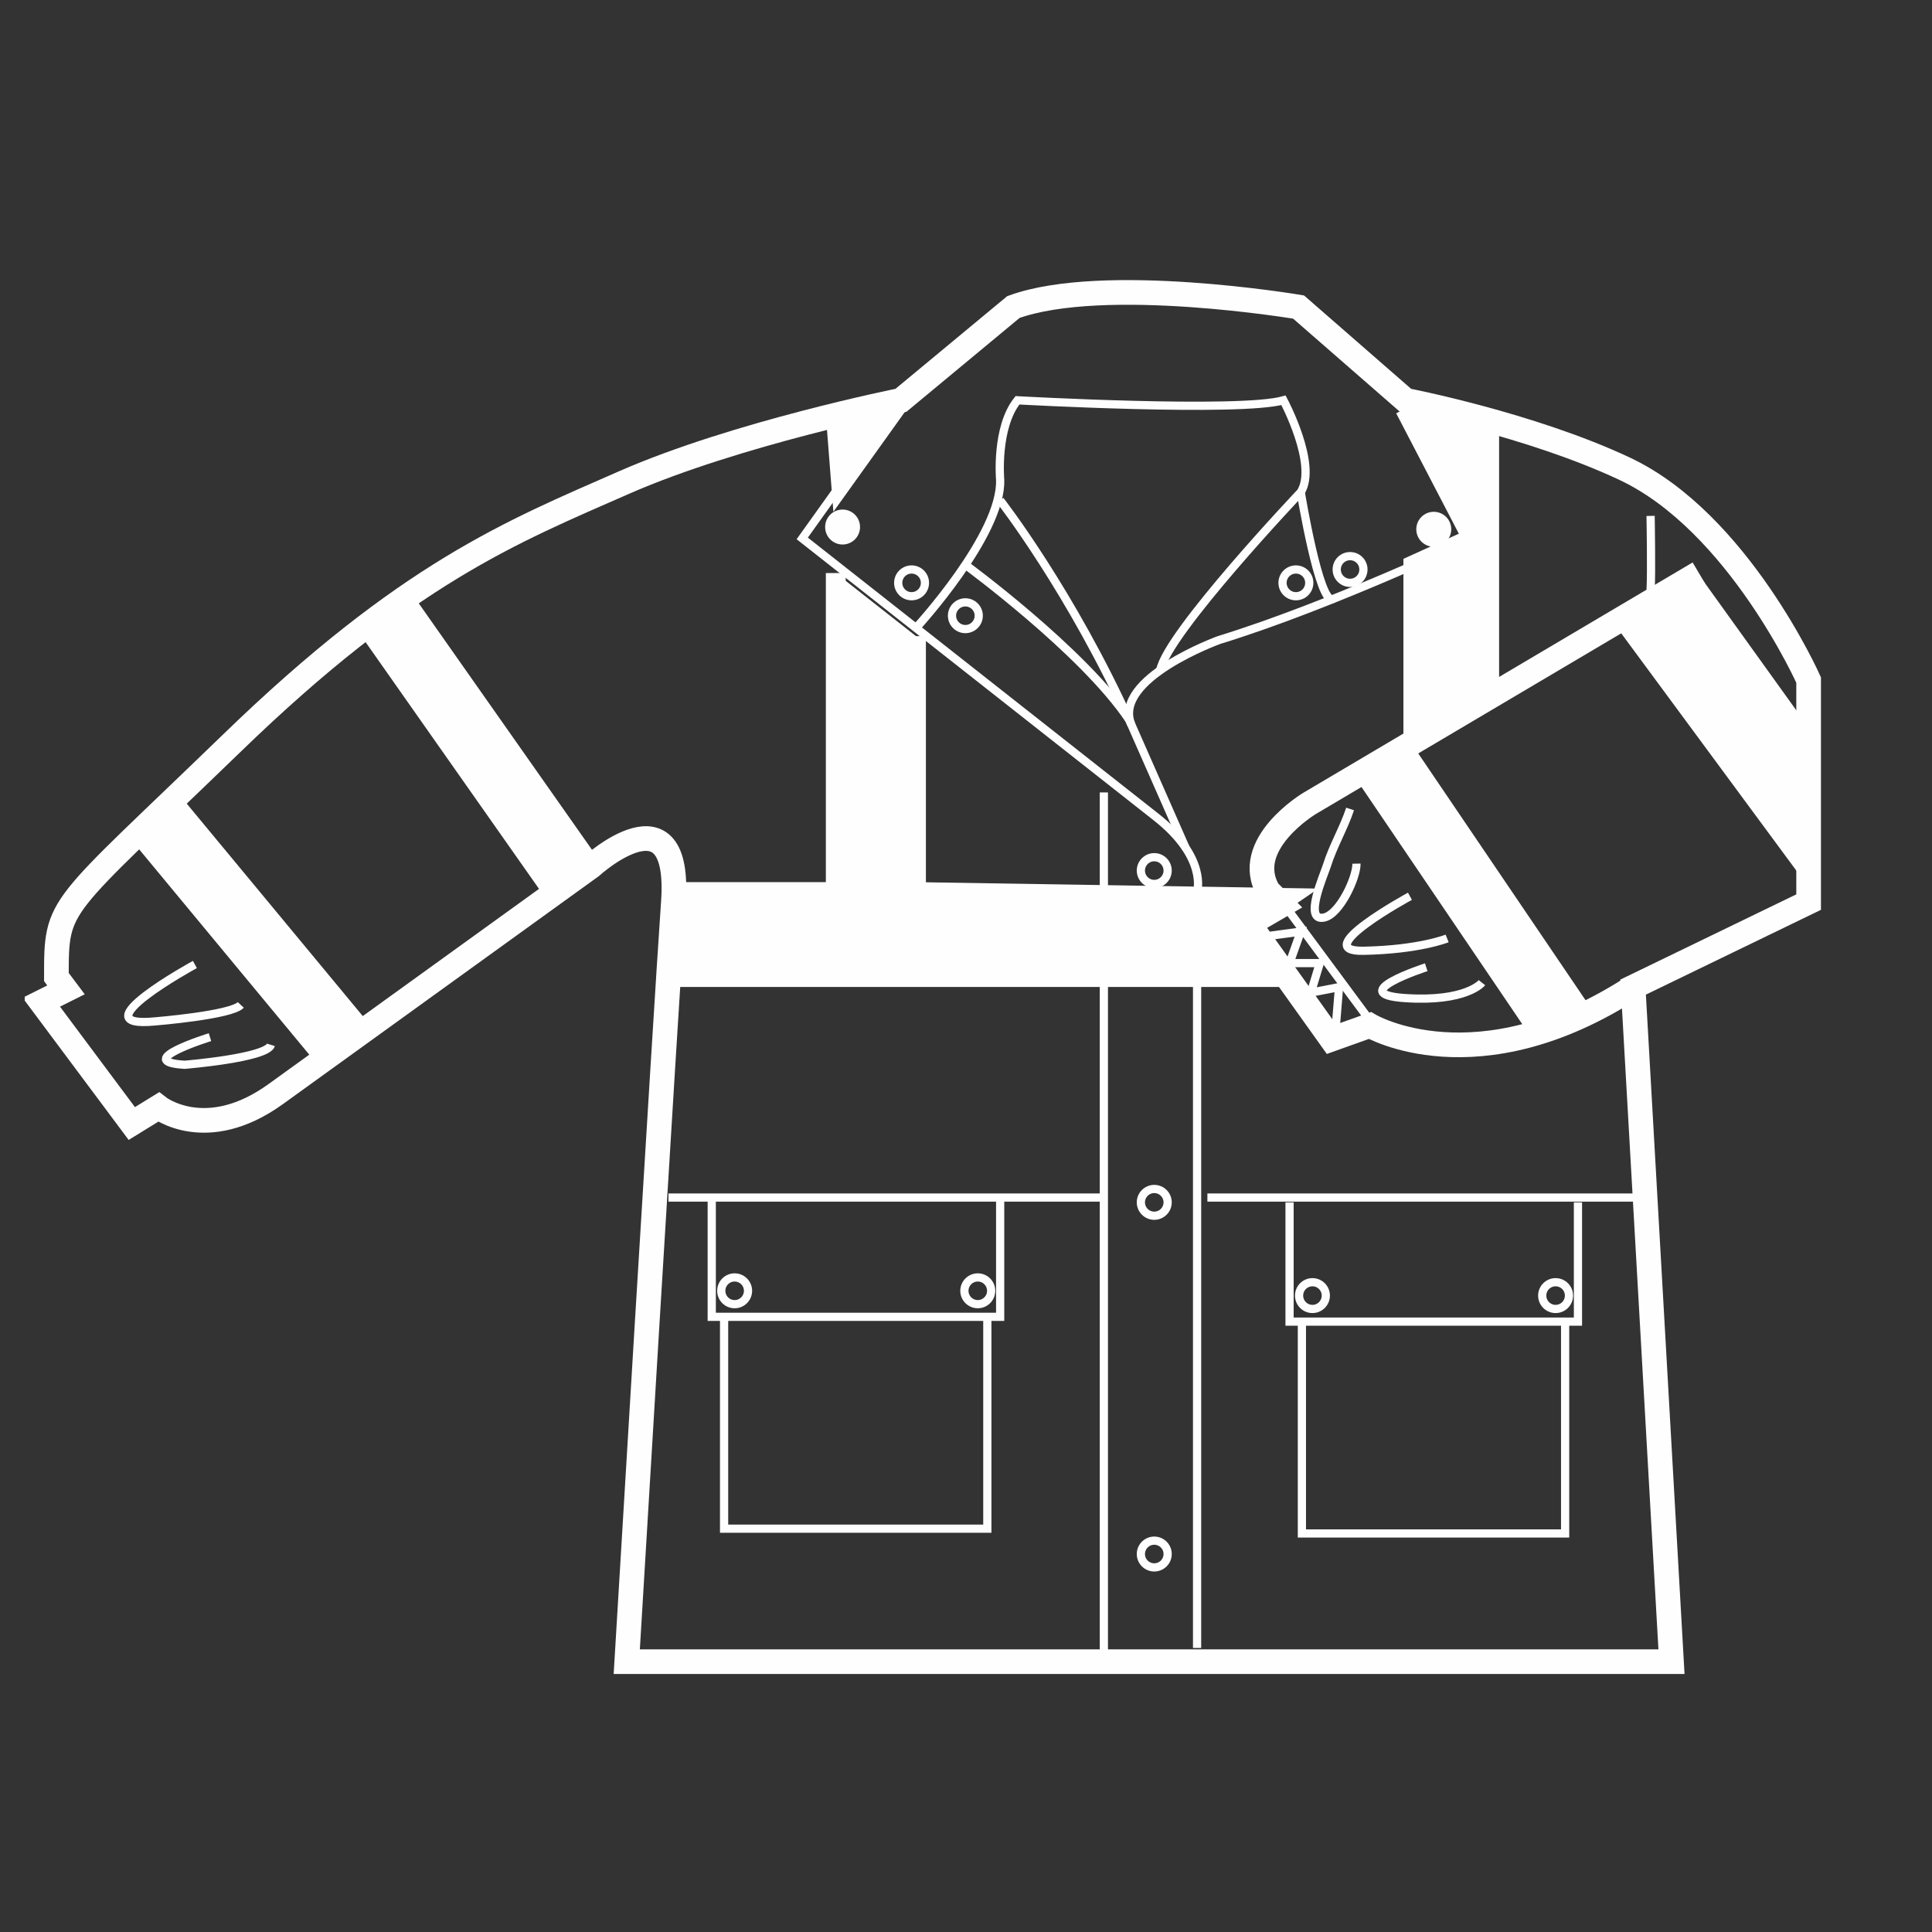 <?xml version="1.0" encoding="UTF-8"?>
<!DOCTYPE svg PUBLIC "-//W3C//DTD SVG 1.1//EN" "http://www.w3.org/Graphics/SVG/1.1/DTD/svg11.dtd">
<svg version="1.1" xmlns="http://www.w3.org/2000/svg" xmlns:xlink="http://www.w3.org/1999/xlink" x="0" y="0" width="500" height="500" viewBox="0, 0, 500, 500">
  <rect x="0" y="0" width="500" height="500" fill="#333333" stroke="none"/>
  <defs>
    <clipPath id="Clip_1">
      <path d="M493.605,466.605 L493.605,33.395 L57.105,33.395 C31.051,47.972 6.395,75.558 6.395,127.816 L6.395,466.605 L493.605,466.605 z"/>
    </clipPath>
  </defs>
  <g id="Calque_1">
    <g clip-path="url(#Clip_1)">
      <path d="M71.367,283.142 L152.984,224.244 C152.984,224.244 176.398,202.947 174.273,233.463 C172.141,263.978 162.203,430.041 162.203,430.041 L432.578,430.041 L422.648,255.463 L468.07,233.463 L468.07,175.986 C468.07,175.986 449.852,135.158 420.516,121.338 C396.031,109.806 363.742,103.595 363.742,103.595 L336.07,79.463 C336.07,79.463 285.68,70.955 262.266,79.463 L233.172,103.595 C233.172,103.595 190.586,112.119 161.492,124.884 C132.391,137.658 105.43,148.306 60.016,192.306 C14.594,236.299 14.594,233.236 14.594,252.861 L17.078,256.174 L10.688,259.369 L34.109,290.767 L41.023,286.509 C41.023,286.509 53.328,296.158 71.367,283.142 z" fill-opacity="0" stroke="#FEFEFE" stroke-width="6.383"/>
      <path d="M439.674,148.306 L338.909,207.923 C338.909,207.923 321.166,218.556 328.26,230.627 L331.815,234.173 L323.291,239.134 L344.58,268.947 L354.518,265.4 C354.518,265.4 382.198,281.72 422.651,255.463" fill-opacity="0" stroke="#FEFEFE" stroke-width="6.383"/>
      <path d="M40.12,211.423 L88.995,270.407" fill-opacity="0" stroke="#FEFEFE" stroke-width="17.031"/>
      <path d="M99.589,158.453 L148.23,227.656" fill-opacity="0" stroke="#FEFEFE" stroke-width="17.031"/>
      <path d="M357.899,196.681 L404.251,265.048" fill-opacity="0" stroke="#FEFEFE" stroke-width="17.031"/>
      <path d="M419.388,159.508 L467.567,224.797 L467.567,192.157 L436.739,149.25 z" fill="#FEFEFE"/>
      <path d="M419.888,160.008 L468.067,225.297 L468.067,192.657 L437.239,149.75 L419.888,160.008 z" fill-opacity="0" stroke="#FEFEFE" stroke-width="5.133"/>
      <g>
        <path d="M285.68,430.041 L285.68,205.081" fill="#FEFEFE"/>
        <path d="M285.68,430.041 L285.68,205.081" fill-opacity="0" stroke="#FEFEFE" stroke-width="2.125"/>
      </g>
      <path d="M309.805,426.491 L309.805,230.858 C309.805,230.858 312.649,222.03 299.165,211.421 C285.68,200.819 207.618,139.343 207.618,139.343 L233.173,103.593" fill-opacity="0" stroke="#FEFEFE" stroke-width="2.125"/>
      <path d="M361.43,101.578 L381.079,139.344 C381.079,139.344 344.579,156.696 315.493,165.633 C315.493,165.633 287.813,175.649 292.782,187.524 L306.86,219.469" fill-opacity="0" stroke="#FEFEFE" stroke-width="2.125"/>
      <path d="M237.057,162.518 C237.057,162.518 259.315,138.37 258.838,124.175 C258.838,124.175 257.643,110.698 263.323,103.596 C263.323,103.596 320.807,106.792 332.166,103.596 C332.166,103.596 341.088,120.276 336.635,127.37 C336.635,127.37 302.041,163.87 300.26,173.471" fill-opacity="0" stroke="#FEFEFE" stroke-width="2.125"/>
      <path d="M258.841,129.499 C258.841,129.499 277.232,153.07 292.779,187.523" fill-opacity="0" stroke="#FEFEFE" stroke-width="2.125"/>
      <path d="M249.84,146.17 C249.84,146.17 280.23,168.42 292.184,186.216" fill-opacity="0" stroke="#FEFEFE" stroke-width="2.125"/>
      <path d="M336.634,127.368 C336.634,127.368 341.408,156.462 344.908,155.048" fill-opacity="0" stroke="#FEFEFE" stroke-width="2.125"/>
      <path d="M231.112,105.281 L215.799,106.913 L217.19,124.734 z" fill="#FEFEFE"/>
      <path d="M231.612,105.781 L216.299,107.413 L217.69,125.234 L231.612,105.781 z" fill-opacity="0" stroke="#FEFEFE" stroke-width="5.133"/>
      <g>
        <path d="M216.298,148.307 L216.298,230.861 L176.4,230.861 L173.002,252.861 L333.103,252.861 L323.291,239.135 L333.103,232.4 L237.056,230.861 L237.056,164.627" fill="#FEFEFE"/>
        <path d="M216.298,148.307 L216.298,230.861 L176.4,230.861 L173.002,252.861 L333.103,252.861 L323.291,239.135 L333.103,232.4 L237.056,230.861 L237.056,164.627" fill-opacity="0" stroke="#FEFEFE" stroke-width="5.133"/>
      </g>
      <g>
        <path d="M367.652,105.781 L385.402,108.82 L385.402,180.406 L365.769,192.023 L365.769,146.281 L381.073,139.335 L363.612,105.781" fill="#FEFEFE"/>
        <path d="M367.652,105.781 L385.402,108.82 L385.402,180.406 L365.769,192.023 L365.769,146.281 L381.073,139.335 L363.612,105.781" fill-opacity="0" stroke="#FEFEFE" stroke-width="5.133"/>
      </g>
      <g>
        <path d="M285.68,309.928 L173.001,309.928" fill="#FEFEFE"/>
        <path d="M285.68,309.928 L173.001,309.928" fill-opacity="0" stroke="#FEFEFE" stroke-width="2.125"/>
      </g>
      <g>
        <path d="M312.47,309.928 L425.744,309.928" fill="#FEFEFE"/>
        <path d="M312.47,309.928 L425.744,309.928" fill-opacity="0" stroke="#FEFEFE" stroke-width="2.125"/>
      </g>
      <path d="M184.2,309.928 L184.2,340.796 L258.841,340.796 L258.841,309.928" fill-opacity="0" stroke="#FEFEFE" stroke-width="2.125"/>
      <path d="M187.395,340.798 L187.395,395.618 L255.52,395.618 L255.52,340.798" fill-opacity="0" stroke="#FEFEFE" stroke-width="2.125"/>
      <path d="M193.587,334.058 C193.587,335.972 192.024,337.518 190.126,337.518 C188.212,337.518 186.665,335.972 186.665,334.058 C186.665,332.143 188.212,330.597 190.126,330.597 C192.024,330.597 193.587,332.143 193.587,334.058 z" fill-opacity="0" stroke="#FEFEFE" stroke-width="2.125"/>
      <path d="M256.512,334.058 C256.512,335.972 254.95,337.518 253.052,337.518 C251.145,337.518 249.583,335.972 249.583,334.058 C249.583,332.143 251.145,330.597 253.052,330.597 C254.95,330.597 256.512,332.143 256.512,334.058 z" fill-opacity="0" stroke="#FEFEFE" stroke-width="2.125"/>
      <path d="M333.734,311.168 L333.734,342.036 L408.375,342.036 L408.375,311.168" fill-opacity="0" stroke="#FEFEFE" stroke-width="2.125"/>
      <path d="M336.93,342.038 L336.93,396.858 L405.055,396.858 L405.055,342.038" fill-opacity="0" stroke="#FEFEFE" stroke-width="2.125"/>
      <path d="M343.122,335.297 C343.122,337.211 341.567,338.758 339.661,338.758 C337.755,338.758 336.2,337.211 336.2,335.297 C336.2,333.383 337.755,331.836 339.661,331.836 C341.567,331.836 343.122,333.383 343.122,335.297 z" fill-opacity="0" stroke="#FEFEFE" stroke-width="2.125"/>
      <path d="M406.048,335.297 C406.048,337.211 404.501,338.758 402.587,338.758 C400.68,338.758 399.126,337.211 399.126,335.297 C399.126,333.383 400.68,331.836 402.587,331.836 C404.501,331.836 406.048,333.383 406.048,335.297 z" fill-opacity="0" stroke="#FEFEFE" stroke-width="2.125"/>
      <path d="M302.186,402.181 C302.186,404.095 300.631,405.642 298.717,405.642 C296.819,405.642 295.256,404.095 295.256,402.181 C295.256,400.267 296.819,398.72 298.717,398.72 C300.631,398.72 302.186,400.267 302.186,402.181 z" fill-opacity="0" stroke="#FEFEFE" stroke-width="2.125"/>
      <path d="M302.186,311.168 C302.186,313.082 300.631,314.629 298.717,314.629 C296.819,314.629 295.256,313.082 295.256,311.168 C295.256,309.254 296.819,307.707 298.717,307.707 C300.631,307.707 302.186,309.254 302.186,311.168 z" fill-opacity="0" stroke="#FEFEFE" stroke-width="2.125"/>
      <path d="M302.186,225.303 C302.186,227.217 300.631,228.764 298.717,228.764 C296.819,228.764 295.256,227.217 295.256,225.303 C295.256,223.389 296.819,221.842 298.717,221.842 C300.631,221.842 302.186,223.389 302.186,225.303 z" fill-opacity="0" stroke="#FEFEFE" stroke-width="2.125"/>
      <path d="M338.838,150.842 C338.838,152.756 337.299,154.303 335.377,154.303 C333.471,154.303 331.916,152.756 331.916,150.842 C331.916,148.928 333.471,147.381 335.377,147.381 C337.299,147.381 338.838,148.928 338.838,150.842 z" fill-opacity="0" stroke="#FEFEFE" stroke-width="2.125"/>
      <path d="M352.855,147.38 C352.855,149.302 351.308,150.841 349.402,150.841 C347.488,150.841 345.941,149.302 345.941,147.38 C345.941,145.466 347.488,143.927 349.402,143.927 C351.308,143.927 352.855,145.466 352.855,147.38 z" fill-opacity="0" stroke="#FEFEFE" stroke-width="2.125"/>
      <path d="M253.297,159.342 C253.297,161.256 251.742,162.803 249.836,162.803 C247.93,162.803 246.375,161.256 246.375,159.342 C246.375,157.428 247.93,155.889 249.836,155.889 C251.742,155.889 253.297,157.428 253.297,159.342 z" fill-opacity="0" stroke="#FEFEFE" stroke-width="2.125"/>
      <path d="M239.376,150.842 C239.376,152.756 237.829,154.303 235.915,154.303 C234.009,154.303 232.454,152.756 232.454,150.842 C232.454,148.928 234.009,147.381 235.915,147.381 C237.829,147.381 239.376,148.928 239.376,150.842 z" fill-opacity="0" stroke="#FEFEFE" stroke-width="2.125"/>
      <path d="M221.013,135.895 C221.013,137.809 219.466,139.356 217.56,139.356 C215.646,139.356 214.107,137.809 214.107,135.895 C214.107,133.973 215.646,132.434 217.56,132.434 C219.466,132.434 221.013,133.973 221.013,135.895" fill="#FEFEFE"/>
      <path d="M221.513,136.395 C221.513,138.309 219.966,139.856 218.06,139.856 C216.146,139.856 214.607,138.309 214.607,136.395 C214.607,134.473 216.146,132.934 218.06,132.934 C219.966,132.934 221.513,134.473 221.513,136.395 z" fill-opacity="0" stroke="#FEFEFE" stroke-width="2.125"/>
      <path d="M374.02,136.476 C374.02,138.39 372.465,139.937 370.559,139.937 C368.652,139.937 367.098,138.39 367.098,136.476 C367.098,134.562 368.652,133.015 370.559,133.015 C372.465,133.015 374.02,134.562 374.02,136.476" fill="#FEFEFE"/>
      <path d="M374.52,136.976 C374.52,138.89 372.965,140.437 371.059,140.437 C369.152,140.437 367.598,138.89 367.598,136.976 C367.598,135.062 369.152,133.515 371.059,133.515 C372.965,133.515 374.52,135.062 374.52,136.976 z" fill-opacity="0" stroke="#FEFEFE" stroke-width="2.125"/>
      <path d="M427.171,133.514 C427.171,133.514 427.444,148.397 427.171,152.647" fill-opacity="0" stroke="#FEFEFE" stroke-width="2.125"/>
      <path d="M333.103,235.149 L353.978,263.352" fill-opacity="0" stroke="#FEFEFE" stroke-width="2.125"/>
      <path d="M349.403,209.361 C347.739,214.377 344.981,218.947 343.395,224.033 C342.645,226.424 337.137,238.752 342.747,237.439 C346.778,236.494 351.122,227.096 351.052,223.51" fill-opacity="0" stroke="#FEFEFE" stroke-width="2.125"/>
      <path d="M364.891,231.952 C364.891,231.952 338.423,246.327 352.852,246.062 C367.29,245.796 374.516,242.866 374.516,242.866" fill-opacity="0" stroke="#FEFEFE" stroke-width="2.125"/>
      <path d="M369.109,250.319 C369.109,250.319 347.695,257.233 363.617,258.303 C379.539,259.366 383.531,254.311 383.531,254.311" fill-opacity="0" stroke="#FEFEFE" stroke-width="2.125"/>
      <path d="M328.795,242.156 L336.631,241.094 L333.733,249.25 L341.569,249.25 L339.256,256.883 L346.537,255.469 L345.662,266.289" fill-opacity="0" stroke="#FEFEFE" stroke-width="2.125"/>
      <path d="M50.438,249.606 C50.438,249.606 19.891,266.285 40.118,264.34 C40.118,264.34 59.845,262.738 62.321,260.074" fill-opacity="0" stroke="#FEFEFE" stroke-width="2.125"/>
      <path d="M54.345,268.415 C54.345,268.415 33.908,274.735 47.767,275.563 C47.767,275.563 69.064,273.829 70.127,270.407" fill-opacity="0" stroke="#FEFEFE" stroke-width="2.125"/>
    </g>
  </g>
</svg>
